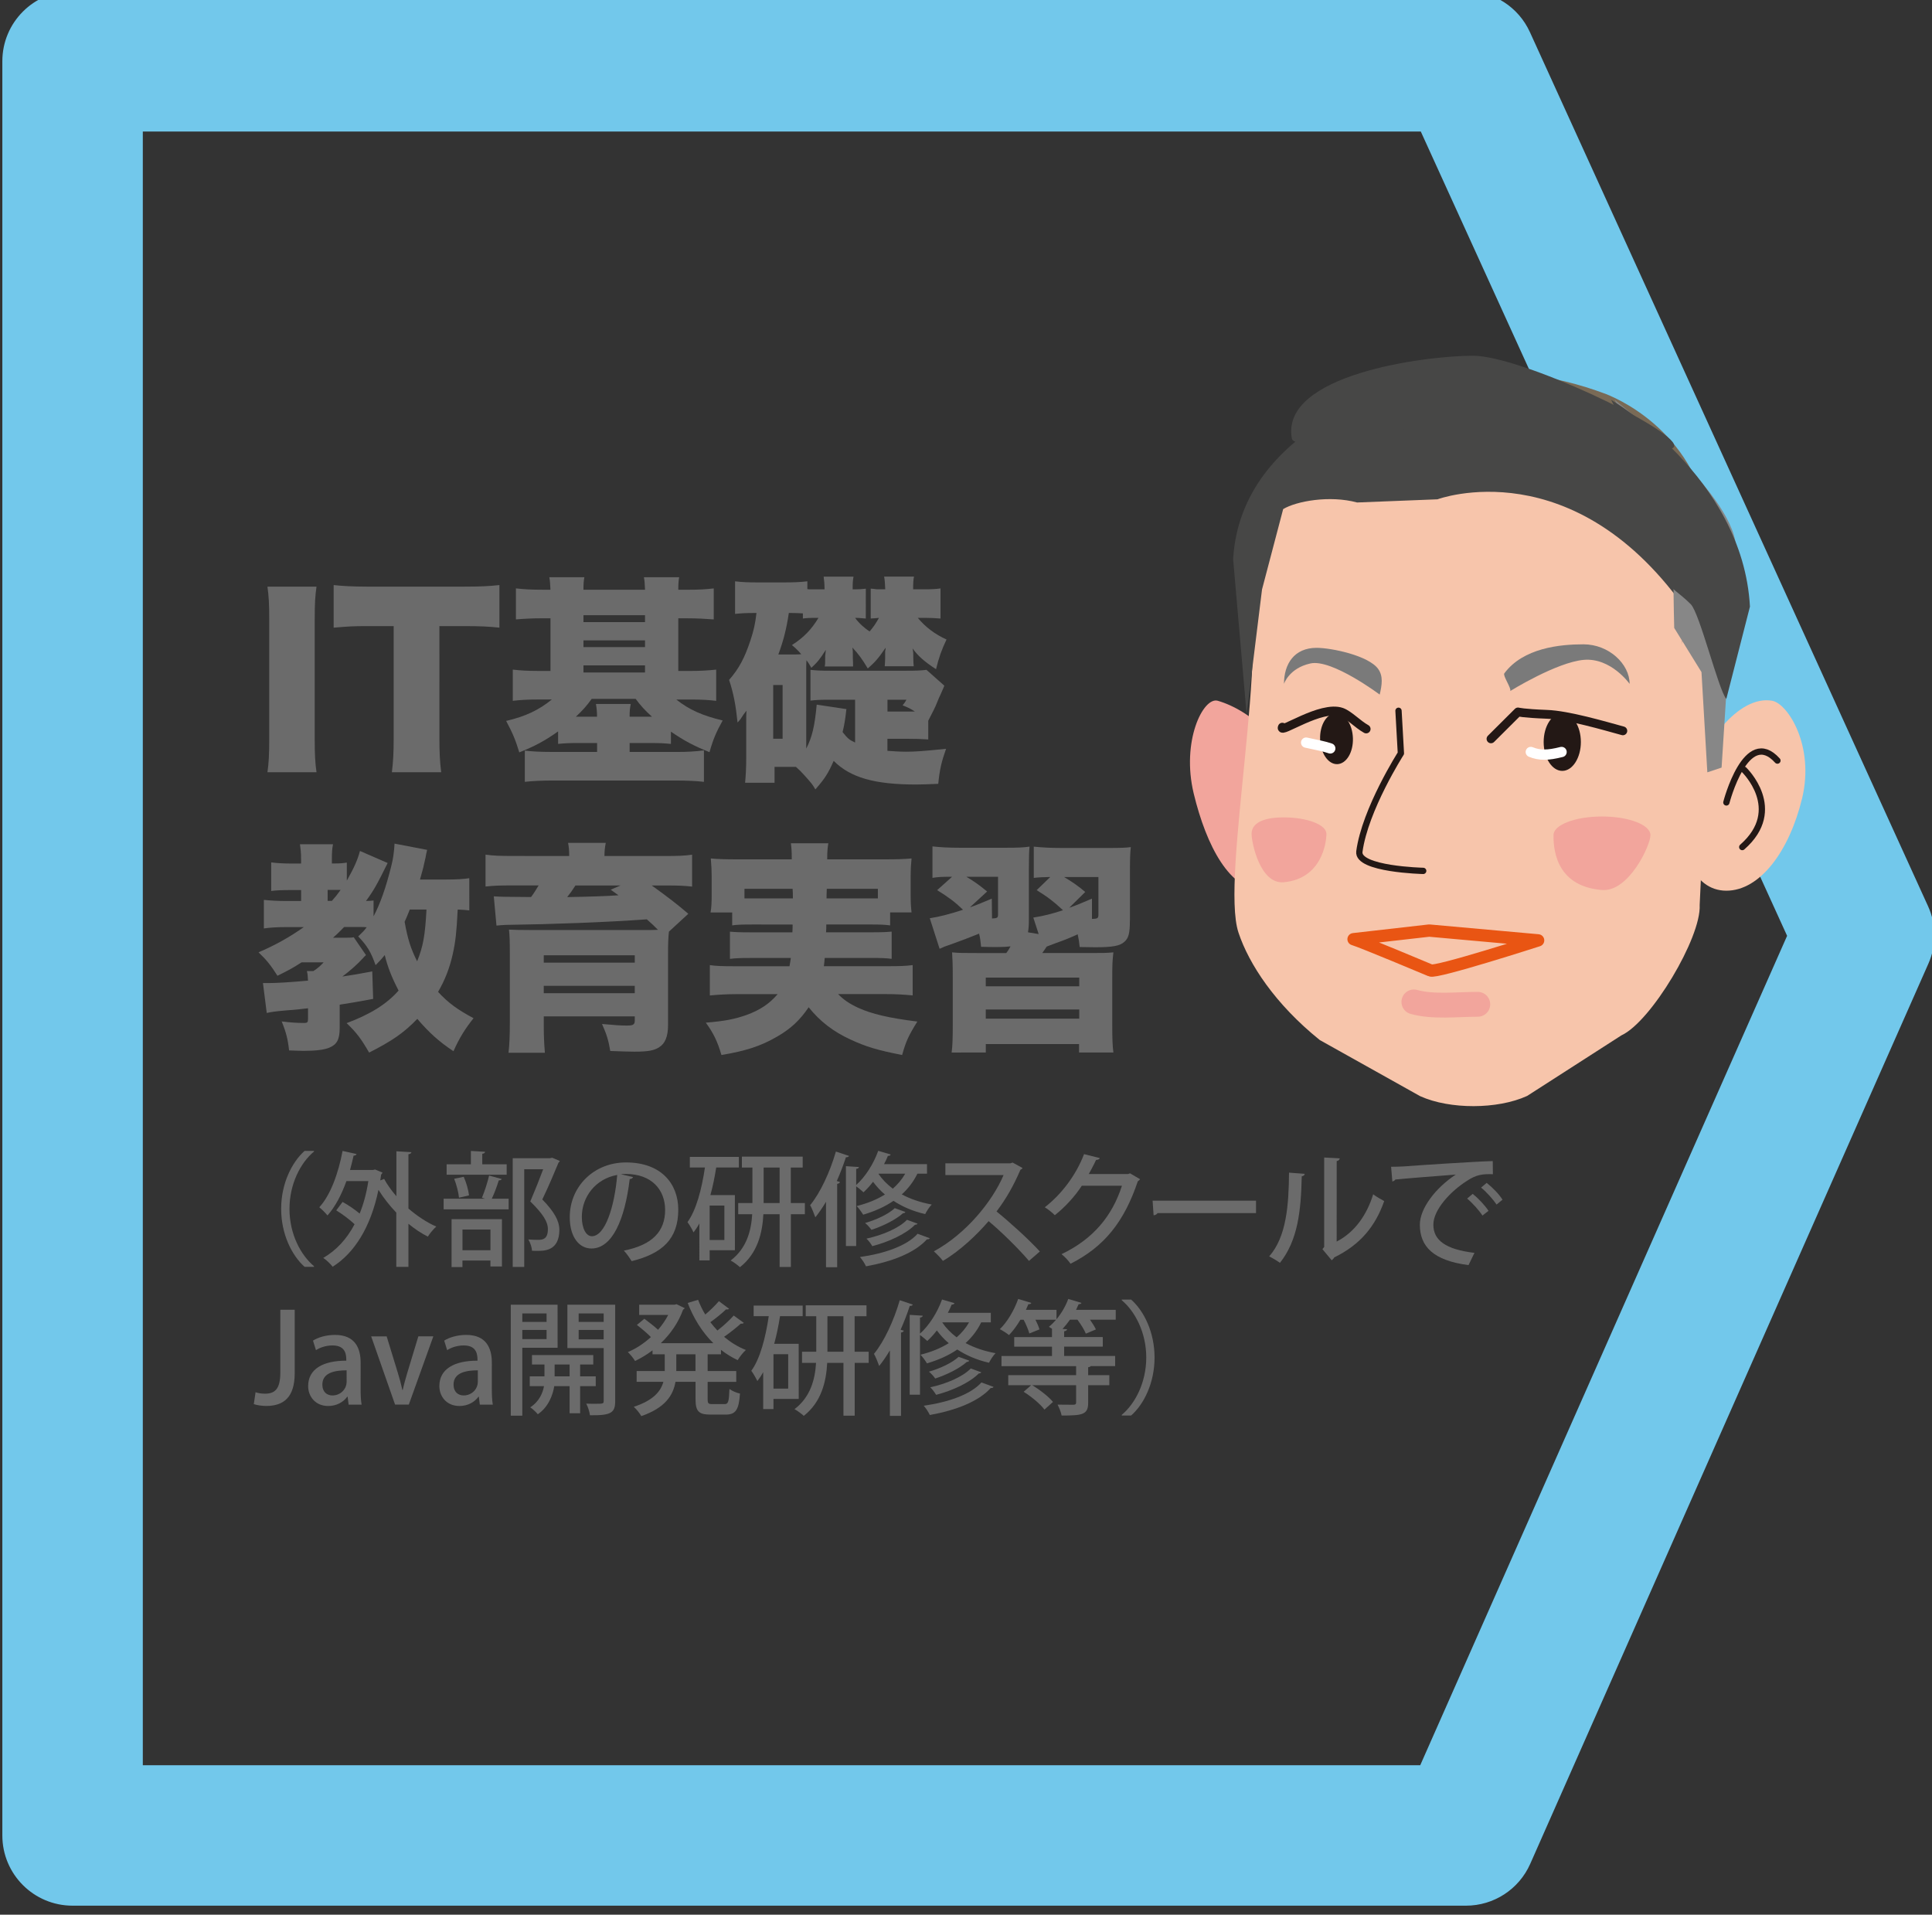 <?xml version="1.0" encoding="utf-8"?>
<!-- Generator: Adobe Illustrator 16.0.4, SVG Export Plug-In . SVG Version: 6.00 Build 0)  -->
<!DOCTYPE svg PUBLIC "-//W3C//DTD SVG 1.1//EN" "http://www.w3.org/Graphics/SVG/1.1/DTD/svg11.dtd">
<svg version="1.1" id="レイヤー_1" xmlns="http://www.w3.org/2000/svg" xmlns:xlink="http://www.w3.org/1999/xlink" x="0px"
	 y="0px" width="155.938px" height="154.541px" viewBox="0 0 155.938 154.541" enable-background="new 0 0 155.938 154.541"
	 xml:space="preserve">
<rect x="0" y="0" width="155.938" height="154.541" fill="#333333" stroke="none"/>
<path fill="#72C8EB" d="M118.324,153.813H5.858c-3.131,0-5.669-2.537-5.669-5.668V4.942c0-3.131,2.539-5.669,5.669-5.669h112.47
	c2.223,0,4.235,1.298,5.156,3.32l32.137,70.554c0.671,1.473,0.681,3.162,0.021,4.643l-32.133,72.648
	C122.602,152.491,120.568,153.813,118.324,153.813z M11.527,142.476h103.105l29.611-66.942l-29.566-64.918H11.527V142.476z"/>
<g>
	<g>
		<path fill="#6B6B6B" d="M25.547,47.349c-0.108,0.738-0.146,1.35-0.146,2.664v9.651c0,1.242,0.036,1.908,0.146,2.665h-3.961
			c0.106-0.703,0.144-1.459,0.144-2.665v-9.651c0-1.35-0.036-1.872-0.144-2.664H25.547z"/>
		<path fill="#6B6B6B" d="M35.466,59.61c0,1.08,0.036,1.872,0.144,2.719H31.63c0.106-0.847,0.145-1.585,0.145-2.719v-9.075H29.65
			c-1.134,0-1.438,0.018-2.719,0.126v-3.439c0.594,0.072,1.584,0.127,2.683,0.127H37.5c1.26,0,1.979-0.036,2.809-0.127v3.439
			c-0.81-0.09-1.512-0.126-2.809-0.126h-2.035L35.466,59.61L35.466,59.61z"/>
		<path fill="#6B6B6B" d="M44.428,47.601c-0.018-0.45-0.036-0.721-0.09-1.009h2.827c-0.056,0.324-0.072,0.522-0.072,1.009h4.969
			c-0.018-0.505-0.036-0.721-0.09-1.009h2.845c-0.054,0.307-0.07,0.54-0.07,1.009h0.736c0.938,0,1.514-0.036,2.124-0.108v2.503
			c-0.702-0.054-1.312-0.09-2.124-0.09h-0.736v4.249h0.898c0.792,0,1.495-0.036,2.161-0.108v2.521
			c-0.558-0.072-1.206-0.108-2.034-0.108h-1.188c1.044,0.828,2.104,1.296,3.745,1.692c-0.522,0.937-0.774,1.53-1.062,2.557
			c-1.296-0.521-2.035-0.918-3.115-1.656v0.99c-0.558-0.054-0.898-0.072-1.729-0.072H50.82v0.721h3.854
			c0.828,0,1.404-0.036,2.143-0.126v2.538c-0.63-0.071-1.402-0.107-2.376-0.107h-9.723c-0.972,0-1.71,0.036-2.358,0.107v-2.521
			c0.612,0.072,1.242,0.108,2.161,0.108h3.673V59.97h-1.438c-0.774,0-1.188,0.02-1.71,0.072v-1.008
			c-1.062,0.756-1.909,1.206-3.133,1.692c-0.308-1.009-0.522-1.531-1.062-2.539c1.566-0.36,2.647-0.882,3.691-1.729h-1.101
			c-0.828,0-1.458,0.036-2.053,0.108v-2.521c0.576,0.072,1.207,0.108,2.035,0.108h1.008v-4.249h-0.666
			c-0.811,0-1.438,0.036-2.125,0.09v-2.503c0.648,0.072,1.224,0.108,2.125,0.108h0.664L44.428,47.601L44.428,47.601z M46.751,57.846
			h1.438c0-0.414-0.036-0.721-0.09-1.026h2.811c-0.072,0.359-0.092,0.576-0.092,1.026h1.802c-0.56-0.505-0.938-0.919-1.314-1.44
			h-3.547c-0.414,0.576-0.738,0.936-1.278,1.44H46.751z M52.062,50.211v-0.558h-4.969v0.558H52.062z M52.062,52.228v-0.54h-4.969
			v0.54H52.062z M52.062,54.28v-0.576h-4.969v0.576H52.062z"/>
		<path fill="#6B6B6B" d="M69.882,49.923c-0.108,0-0.181-0.018-0.234-0.018c-0.216-0.02-0.396-0.036-0.63-0.036
			c0.308,0.432,0.756,0.828,1.17,1.099c0.324-0.379,0.471-0.595,0.757-1.099c-0.126,0.018-0.358,0.036-0.667,0.054v-2.412
			c0.093,0,0.162,0.018,0.219,0.018c0.195,0.036,0.252,0.036,0.574,0.036h0.38c-0.021-0.469-0.036-0.757-0.092-1.026h2.412
			c-0.054,0.252-0.069,0.54-0.069,1.026h0.771c0.721,0,1.099-0.019,1.44-0.072v2.431c-0.434-0.036-0.828-0.054-1.242-0.054h-0.594
			c0.63,0.756,1.402,1.332,2.32,1.746c-0.396,0.828-0.63,1.495-0.846,2.395c-0.9-0.576-1.477-1.08-1.891-1.674
			c0.018,0.107,0.018,0.144,0.035,0.233c0.019,0.091,0.019,0.198,0.019,0.271v0.234c0,0.306,0.018,0.54,0.036,0.702H71.41
			c0.018-0.288,0.034-0.45,0.034-0.666V52.84c0-0.072,0-0.252,0-0.288c0.036-0.146,0.036-0.146,0.036-0.271
			c-0.574,0.847-0.847,1.152-1.438,1.675c-0.45-0.756-0.738-1.152-1.243-1.692c0.036,0.198,0.036,0.396,0.036,0.576v0.288
			c0.019,0.306,0.019,0.45,0.019,0.666h-2.287c0.036-0.18,0.036-0.288,0.036-0.666V52.93c0-0.018,0.021-0.18,0.056-0.486
			c-0.485,0.757-0.647,0.973-1.172,1.459c-0.16-0.271-0.196-0.36-0.396-0.612c-0.018,0.27-0.018,0.45-0.018,0.685v6.445
			c0.468-0.9,0.685-1.801,0.846-3.547l2.396,0.36c-0.106,0.936-0.162,1.242-0.307,1.854c0.396,0.504,0.54,0.63,1.009,0.846v-3.457
			h-1.999c-0.846,0-1.17,0.019-1.603,0.072v-2.484c0.484,0.054,0.811,0.071,1.603,0.071h6.122c0.828,0,1.242-0.018,1.639-0.071
			l1.44,1.278c-0.055,0.126-0.072,0.198-0.126,0.306c-0.09,0.216-0.09,0.216-0.198,0.45c-0.019,0.019-0.145,0.307-0.378,0.883
			c-0.106,0.233-0.106,0.233-0.595,1.188v1.513c-0.521-0.036-0.99-0.054-1.8-0.054h-1.495v0.973
			c0.485,0.035,1.045,0.071,1.495,0.071c0.81,0,1.438-0.054,3.238-0.233c-0.357,1.008-0.521,1.674-0.63,2.826
			c-0.862,0.036-1.402,0.055-1.78,0.055c-3.367,0-5.312-0.559-6.662-1.909c-0.435,0.99-0.702,1.423-1.479,2.305
			c-0.232-0.414-0.288-0.468-0.828-1.08c-0.343-0.378-0.469-0.504-0.736-0.738h-1.729v1.278H60.14
			c0.054-0.594,0.09-1.225,0.09-1.908v-3.025c0-0.414,0-0.558,0.021-0.882c-0.217,0.27-0.217,0.27-0.486,0.684
			c-0.036,0.036-0.09,0.126-0.234,0.271c-0.144-1.387-0.322-2.358-0.684-3.439c0.792-0.899,1.26-1.782,1.729-3.204
			c0.27-0.829,0.378-1.314,0.483-2.197h-0.18c-0.687,0-1.026,0.019-1.549,0.072V46.92c0.575,0.072,1.116,0.09,1.891,0.09h1.98
			c0.827,0,1.351-0.018,1.963-0.09v0.63c0.126,0.019,0.18,0.019,0.288,0.019h1.099c0-0.469-0.036-0.738-0.072-1.026h2.413
			c-0.055,0.27-0.072,0.504-0.072,1.026h0.126c0.434,0,0.576-0.019,0.938-0.054L69.882,49.923L69.882,49.923z M62.409,59.628h0.757
			v-4.34h-0.757V59.628z M65.668,49.869c-0.288,0-0.647,0.018-0.864,0.054v-0.414c-0.323-0.018-0.558-0.036-1.134-0.036
			c-0.198,1.314-0.435,2.232-0.847,3.35h1.24c0.288,0,0.396,0,0.612-0.019c-0.324-0.36-0.414-0.45-0.756-0.738
			c0.954-0.612,1.564-1.242,2.143-2.196L65.668,49.869L65.668,49.869z M73.123,57.432c0.252,0,0.342,0,0.72,0
			c-0.378-0.253-0.522-0.307-0.99-0.505c0.108-0.126,0.216-0.271,0.308-0.45h-1.53v0.955H73.123z"/>
		<path fill="#6B6B6B" d="M37.88,73.485c-0.306-0.036-0.45-0.055-0.938-0.072c-0.09,1.837-0.18,2.611-0.396,3.583
			c-0.252,1.135-0.63,2.106-1.188,3.062c0.828,0.899,1.584,1.439,2.863,2.125c-0.702,0.883-1.134,1.584-1.621,2.664
			c-1.188-0.791-1.979-1.513-2.917-2.611c-1.098,1.137-2.017,1.767-3.889,2.721c-0.648-1.116-1.008-1.604-1.818-2.376
			c1.926-0.722,3.225-1.53,4.195-2.629c-0.576-1.116-0.882-1.909-1.117-2.863c-0.252,0.307-0.36,0.433-0.738,0.812
			c-0.378-1.062-0.667-1.548-1.403-2.321c0.342-0.324,0.468-0.45,0.685-0.738c-0.198-0.019-0.252-0.019-0.432-0.019h-1.389
			c-0.342,0.342-0.468,0.486-0.898,0.864h0.81c0.522,0,0.648,0,0.864-0.036l0.99,1.44c-0.036,0.019-0.056,0.036-0.056,0.055
			c-0.054,0.036-0.054,0.036-0.196,0.197c-0.434,0.486-1.101,1.062-1.657,1.477c0.846-0.125,1.243-0.196,2.413-0.414l0.072,2.217
			c-1.314,0.252-1.802,0.322-2.701,0.468v1.873c0,0.918-0.216,1.332-0.812,1.584c-0.396,0.183-1.134,0.271-2.104,0.271
			c-0.234,0-0.594-0.019-1.17-0.037c-0.09-0.862-0.234-1.457-0.596-2.34c0.687,0.09,1.278,0.125,1.803,0.125
			c0.27,0,0.322-0.053,0.322-0.324v-0.862c-0.646,0.072-1.024,0.126-1.655,0.162c-1.026,0.091-1.262,0.126-1.676,0.217l-0.306-2.413
			c0.146,0,0.306,0,0.468,0c0.632,0,1.782-0.07,3.169-0.197c-0.018-0.377-0.034-0.539-0.09-0.773h0.522
			c0.342-0.217,0.541-0.396,0.829-0.702H24.34c-0.666,0.433-1.062,0.647-1.944,1.081c-0.541-0.848-0.882-1.279-1.529-1.891
			c1.351-0.576,2.537-1.243,3.653-2.035h-1.513c-0.612,0-1.26,0.036-1.71,0.108v-2.305c0.504,0.054,1.134,0.09,1.783,0.09h1.224
			v-0.882h-0.936c-0.612,0-1.062,0.018-1.479,0.071v-2.305c0.414,0.055,0.955,0.091,1.531,0.091h0.882V69.35
			c0-0.504-0.036-0.81-0.09-1.206h2.665c-0.072,0.378-0.09,0.666-0.09,1.242v0.307h0.216c0.432,0,0.684-0.019,0.99-0.072v1.458
			c0.594-1.062,0.862-1.656,1.062-2.395l2.233,0.973c-0.864,1.746-1.101,2.179-1.747,3.062c0.306,0,0.414-0.018,0.61-0.036v1.278
			c0.522-0.99,0.974-2.232,1.424-4.033c0.16-0.612,0.232-1.17,0.27-1.836l2.629,0.504c-0.054,0.252-0.09,0.36-0.126,0.612
			c-0.162,0.756-0.198,0.9-0.45,1.782h2.07c0.882,0,1.477-0.036,1.909-0.108L37.88,73.485L37.88,73.485z M26.789,72.711
			c0.288-0.324,0.432-0.504,0.702-0.882c-0.108,0-0.146,0-0.218,0h-0.829v0.882H26.789z M33.073,73.413
			c-0.182,0.468-0.254,0.63-0.414,0.99c0.252,1.387,0.468,2.106,1.008,3.188c0.484-1.188,0.646-2.089,0.756-4.178H33.073z"/>
		<path fill="#6B6B6B" d="M45.941,69.092c0-0.432-0.018-0.685-0.09-1.062h3.043c-0.072,0.343-0.106,0.685-0.106,1.062h4.824
			c1.1,0,1.621-0.018,2.25-0.108v2.575c-0.63-0.072-1.224-0.09-2.033-0.09h-1.226c1.352,0.972,2.071,1.53,2.953,2.286l-1.564,1.44
			c-0.056,0.486-0.072,1.009-0.072,1.783v5.761c0,0.919-0.234,1.494-0.738,1.801c-0.396,0.253-0.9,0.343-1.962,0.343
			c-0.468,0-0.938-0.019-1.963-0.055c-0.146-0.864-0.288-1.332-0.666-2.179c0.972,0.09,1.494,0.127,1.999,0.127
			c0.521,0,0.646-0.072,0.646-0.434v-0.307H43.89v0.846c0,0.792,0.036,1.439,0.09,2.09h-2.935c0.072-0.647,0.106-1.313,0.106-2.468
			v-5.563c0-0.973-0.018-1.459-0.07-1.909c0.396,0.02,0.81,0.036,1.979,0.036h8.967c0.434,0,0.56,0,1.08-0.018
			c-0.342-0.342-0.468-0.469-0.898-0.847c-3.259,0.234-7.526,0.396-11.379,0.45c-0.218,0-0.522,0.036-0.758,0.055l-0.216-2.359
			c0.648,0.036,0.648,0.036,3.007,0.055c0.254-0.343,0.36-0.522,0.612-0.938h-2.197c-0.952,0-1.438,0.018-2.088,0.09v-2.575
			c0.63,0.091,1.17,0.108,2.307,0.108L45.941,69.092L45.941,69.092z M51.235,77.104h-7.346v0.594h7.346V77.104z M43.888,80.165
			h7.346v-0.594h-7.346V80.165z M46.446,71.469c-0.286,0.45-0.396,0.594-0.667,0.938c1.929-0.036,3.079-0.072,4.143-0.146
			c-0.234-0.162-0.324-0.234-0.63-0.45l0.792-0.342H46.446z"/>
		<path fill="#6B6B6B" d="M60.737,74.619c-0.898,0-1.297,0.019-1.639,0.072v-1.044h-1.747c0.072-0.414,0.09-0.793,0.09-1.423v-1.477
			c0-0.468-0.018-0.846-0.07-1.458c0.574,0.054,1.17,0.072,2.158,0.072h4.376v-0.126c0-0.486-0.019-0.793-0.07-1.171h3.022
			c-0.054,0.324-0.09,0.666-0.09,1.152v0.145h4.646c0.988,0,1.564-0.019,2.161-0.072c-0.057,0.576-0.072,0.918-0.072,1.404v1.549
			c0,0.521,0.018,0.936,0.072,1.404h-1.729v1.044c-0.433-0.054-0.757-0.072-1.675-0.072h-3.478c0,0.324,0,0.324-0.018,0.631h3.602
			c1.01,0,1.262-0.019,1.692-0.055v2.197c-0.45-0.055-0.738-0.072-1.692-0.072h-3.71c-0.033,0.342-0.033,0.396-0.069,0.667h5.096
			c1.044,0,1.53-0.018,2.07-0.09v2.447c-0.738-0.07-1.353-0.107-2.215-0.107h-3.801c0.434,0.451,0.9,0.775,1.641,1.117
			c1.08,0.485,2.431,0.812,4.753,1.1c-0.702,1.134-0.918,1.584-1.227,2.699c-1.962-0.379-2.917-0.666-4.193-1.26
			c-1.368-0.631-2.448-1.459-3.351-2.594c-0.702,1.044-1.459,1.746-2.557,2.376c-1.297,0.757-2.521,1.152-4.483,1.478
			c-0.322-1.098-0.646-1.766-1.261-2.609c1.53-0.126,2.323-0.288,3.259-0.611c1.137-0.414,1.873-0.918,2.539-1.691h-3.295
			c-0.756,0-1.423,0.035-2.179,0.105v-2.447c0.521,0.072,0.99,0.09,2.017,0.09h4.411c0.055-0.287,0.072-0.414,0.108-0.667h-3.24
			c-0.954,0-1.225,0.018-1.674,0.072v-2.197c0.432,0.036,0.702,0.055,1.674,0.055h3.367c0.018-0.343,0.018-0.343,0.018-0.631
			L60.737,74.619L60.737,74.619z M60.088,71.738v0.774c0.324,0,0.378,0,0.646,0h3.261c0-0.396,0-0.486-0.021-0.774H60.088z
			 M66.732,71.738c-0.018,0.505-0.018,0.522-0.018,0.774h3.457c0.306,0,0.414,0,0.685,0v-0.774H66.732z"/>
		<path fill="#6B6B6B" d="M91.197,74.296c0,1.025-0.106,1.422-0.433,1.71c-0.359,0.342-0.954,0.45-2.376,0.45
			c-0.234,0-0.828-0.018-1.243-0.018c-0.054-0.469-0.069-0.612-0.161-1.026c-0.721,0.323-1.024,0.45-1.747,0.702
			c-0.378,0.144-0.468,0.18-0.756,0.288c-0.126,0.198-0.126,0.198-0.358,0.521h3.745c1.188,0,1.387,0,1.999-0.054
			c-0.072,0.63-0.093,0.9-0.093,2.089v3.689c0,1.226,0.021,1.766,0.093,2.306h-2.773v-0.685h-7.526v0.685H76.81
			c0.072-0.558,0.091-1.116,0.091-2.306v-3.653c0-1.207-0.019-1.549-0.055-2.125c0.576,0.054,0.864,0.054,1.98,0.054h2.396
			c0.146-0.197,0.197-0.27,0.342-0.54c-0.307,0.036-0.54,0.055-1.062,0.055c-0.378,0-0.687,0-1.314-0.019
			c-0.054-0.522-0.07-0.685-0.162-1.062c-0.7,0.288-1.564,0.612-2.269,0.864c-0.486,0.162-0.576,0.198-0.918,0.36l-0.793-2.467
			c0.793-0.126,1.513-0.306,2.684-0.685c-0.631-0.611-1.135-0.99-2.089-1.584l1.206-1.08c-0.864,0-1.134,0.018-1.584,0.09v-2.539
			c0.648,0.072,1.296,0.108,2.179,0.108h3.765c0.973,0,1.368-0.019,1.891-0.09c-0.036,0.396-0.054,0.792-0.054,1.927v4.015
			c0,0.396-0.021,0.685-0.072,0.973l0.864,0.144l-0.434-1.332c0.884-0.145,1.458-0.288,2.396-0.595
			c-0.757-0.702-1.171-1.026-2.125-1.62l1.099-1.062c-0.631,0.019-0.828,0.019-1.333,0.072v-2.521
			c0.687,0.071,1.369,0.107,2.233,0.107h3.871c0.882,0,1.368-0.018,1.729-0.071c-0.055,0.449-0.07,1.008-0.07,1.944v3.981H91.197z
			 M78.286,73.233c0.54-0.181,0.862-0.324,1.765-0.702l0.019,1.603c0.434-0.019,0.485-0.055,0.485-0.343v-3.024h-2.557
			c0.666,0.396,0.988,0.63,1.675,1.188L78.286,73.233z M79.565,79.606h7.545v-0.701h-7.545V79.606z M79.565,82.218h7.545v-0.738
			h-7.545V82.218z M86.299,73.27c0.576-0.198,0.864-0.324,1.837-0.738v1.638c0.468-0.018,0.521-0.054,0.521-0.359v-3.025h-2.772
			c0.684,0.414,1.062,0.666,1.71,1.207L86.299,73.27z"/>
		<path fill="#6B6B6B" d="M25.344,92.944c-1.089,0.91-1.979,2.619-1.979,4.627c0,2.05,0.919,3.738,1.979,4.628v0.051h-0.76
			c-1.021-0.91-1.891-2.629-1.891-4.679c0-2.049,0.869-3.768,1.891-4.678h0.76V92.944z"/>
		<path fill="#6B6B6B" d="M33.205,92.995c-0.012,0.079-0.07,0.141-0.24,0.17v4.377c0.699,0.6,1.469,1.119,2.249,1.459
			c-0.22,0.189-0.53,0.561-0.68,0.811c-0.54-0.271-1.069-0.629-1.569-1.039v3.479h-0.979v-4.378
			c-0.54-0.561-1.028-1.188-1.438-1.839c-0.629,3.019-1.939,5.097-3.698,6.206c-0.16-0.211-0.53-0.569-0.76-0.709
			c1.029-0.602,1.889-1.499,2.529-2.721c-0.4-0.379-0.979-0.81-1.479-1.119l0.51-0.68c0.46,0.25,0.972,0.6,1.379,0.939
			c0.312-0.77,0.552-1.641,0.7-2.619H27.96c-0.392,1.09-0.899,2.068-1.529,2.77c-0.14-0.181-0.46-0.5-0.66-0.66
			c0.899-0.969,1.539-2.736,1.879-4.547l1.129,0.25c-0.02,0.08-0.108,0.129-0.238,0.129c-0.09,0.392-0.182,0.779-0.29,1.16h1.849
			l0.17-0.041l0.602,0.25c-0.021,0.062-0.062,0.121-0.11,0.16c-0.021,0.16-0.05,0.32-0.07,0.471l0.312-0.121
			c0.26,0.479,0.6,0.949,0.989,1.4v-3.629L33.205,92.995z"/>
		<path fill="#6B6B6B" d="M38.897,96.673c0.21-0.479,0.459-1.26,0.58-1.789l1.021,0.279c-0.03,0.07-0.11,0.109-0.24,0.109
			c-0.13,0.431-0.35,1.028-0.562,1.479h1.359v0.857h-5.247v-0.857h3.338L38.897,96.673z M40.896,93.976v0.838h-4.848v-0.838h1.959
			v-1.08l1.147,0.069c-0.01,0.08-0.068,0.14-0.229,0.16v0.851H40.896z M36.448,102.271v-3.869h4.066v3.818h-0.93v-0.479h-2.259
			v0.529H36.448L36.448,102.271z M37.428,94.983c0.21,0.459,0.38,1.09,0.43,1.498l-0.81,0.189c-0.04-0.408-0.2-1.05-0.39-1.527
			L37.428,94.983z M39.587,99.241h-2.259v1.669h2.259V99.241z M44.574,93.444l0.608,0.26c-0.02,0.061-0.05,0.102-0.1,0.13
			c-0.352,0.851-0.8,1.919-1.311,2.979c0.989,1.01,1.369,1.748,1.379,2.429c0,1.719-1.197,1.719-1.777,1.719
			c-0.142,0-0.29,0-0.432-0.01c-0.01-0.25-0.13-0.649-0.3-0.909c0.339,0.029,0.649,0.029,0.851,0.029
			c0.608,0,0.729-0.391,0.729-0.869c0-0.6-0.41-1.239-1.419-2.229c0.4-0.939,0.75-1.82,1.04-2.601h-1.529v7.886h-0.929v-8.773h2.998
			L44.574,93.444z"/>
		<path fill="#6B6B6B" d="M51.096,95.004c-0.03,0.091-0.13,0.159-0.27,0.159c-0.392,3.277-1.409,5.607-3.09,5.607
			c-0.969,0-1.749-0.892-1.749-2.528c0-2.479,1.949-4.418,4.538-4.418c2.868,0,4.22,1.749,4.22,3.808c0,2.369-1.29,3.549-3.76,4.158
			c-0.148-0.23-0.379-0.58-0.629-0.85c2.289-0.451,3.328-1.549,3.328-3.278c0-1.629-1.08-2.908-3.168-2.908
			c-0.14,0-0.27,0.011-0.41,0.021L51.096,95.004z M49.817,94.834c-1.759,0.31-2.856,1.789-2.856,3.378
			c0,0.949,0.35,1.568,0.81,1.568C48.847,99.78,49.607,97.372,49.817,94.834z"/>
		<path fill="#6B6B6B" d="M59.317,100.91h-2.039v0.819h-0.83V98.75c-0.14,0.261-0.3,0.499-0.47,0.72
			c-0.1-0.221-0.34-0.641-0.49-0.828c0.7-0.949,1.149-2.648,1.409-4.408h-1.219v-0.859h3.958v0.859h-1.829
			c-0.12,0.76-0.27,1.52-0.47,2.229h1.979L59.317,100.91L59.317,100.91z M58.467,100.081v-2.777h-1.189v2.777H58.467z
			 M64.964,97.103v0.899h-1.13v4.259h-0.909v-4.259h-1.31c-0.08,1.539-0.479,3.168-1.891,4.276c-0.17-0.158-0.52-0.42-0.75-0.539
			c1.3-0.989,1.659-2.418,1.739-3.737h-1.129v-0.899h1.147v-2.867h-0.85v-0.881h4.907v0.881h-0.96v2.867H64.964z M61.636,97.103
			h1.289v-2.867h-1.289V97.103z"/>
		<path fill="#6B6B6B" d="M66.668,97.003c-0.271,0.459-0.562,0.879-0.859,1.249c-0.08-0.239-0.29-0.75-0.42-0.979
			c0.812-0.979,1.599-2.668,2.079-4.328l1.059,0.353c-0.027,0.069-0.107,0.108-0.249,0.108c-0.21,0.641-0.46,1.289-0.738,1.92
			l0.26,0.078c-0.021,0.07-0.09,0.132-0.229,0.15v6.727H66.67v-5.276L66.668,97.003L66.668,97.003z M74.823,94.733h-0.777
			c-0.312,0.64-0.74,1.199-1.26,1.67c0.67,0.359,1.479,0.647,2.419,0.818c-0.182,0.18-0.41,0.528-0.529,0.771
			c-1.01-0.229-1.859-0.61-2.559-1.069c-0.712,0.489-1.54,0.85-2.449,1.119c-0.109-0.189-0.359-0.529-0.521-0.699
			c0.852-0.21,1.619-0.521,2.278-0.93c-0.39-0.33-0.699-0.68-0.959-1.029c-0.24,0.319-0.51,0.609-0.771,0.85
			c-0.14-0.131-0.398-0.351-0.59-0.479v4.816h-0.829v-6.445l1.051,0.068c-0.012,0.08-0.069,0.132-0.222,0.15v1.299
			c0.722-0.64,1.399-1.688,1.779-2.758l1.009,0.299c-0.029,0.07-0.107,0.121-0.229,0.11c-0.09,0.22-0.189,0.449-0.312,0.669h3.468
			L74.823,94.733L74.823,94.733z M75.043,99.94c-0.029,0.061-0.102,0.101-0.229,0.09c-0.979,1.09-2.809,1.8-4.917,2.18
			c-0.101-0.23-0.311-0.55-0.488-0.75c1.959-0.279,3.768-0.891,4.655-1.879L75.043,99.94z M73.074,97.821
			c-0.021,0.07-0.092,0.101-0.189,0.101c-0.58,0.521-1.59,1.029-2.549,1.341c-0.12-0.171-0.33-0.41-0.51-0.551
			c0.879-0.25,1.879-0.71,2.396-1.199L73.074,97.821z M74.054,98.763c-0.03,0.061-0.1,0.09-0.2,0.09
			c-0.729,0.738-2.078,1.369-3.448,1.729c-0.107-0.188-0.3-0.449-0.47-0.608c1.271-0.279,2.601-0.828,3.271-1.52L74.054,98.763z
			 M70.915,94.733l-0.012,0.011c0.28,0.419,0.672,0.829,1.159,1.198c0.4-0.351,0.74-0.75,1-1.209H70.915z"/>
		<path fill="#6B6B6B" d="M82.534,94.274c-0.039,0.067-0.092,0.107-0.172,0.14c-0.549,1.278-1.117,2.289-1.929,3.368
			c1.029,0.828,2.589,2.238,3.498,3.229l-0.879,0.76c-0.82-0.97-2.329-2.447-3.259-3.209c-0.909,1.069-2.318,2.41-3.688,3.209
			c-0.16-0.221-0.5-0.568-0.729-0.771c2.606-1.419,4.717-4.026,5.627-6.155h-4.698v-0.949h5.247l0.181-0.062L82.534,94.274z"/>
		<path fill="#6B6B6B" d="M92.015,95.174c-0.03,0.069-0.12,0.13-0.18,0.171c-1.09,3.247-2.689,5.275-5.428,6.655
			c-0.159-0.229-0.449-0.56-0.729-0.771c2.559-1.221,4.098-3.088,4.878-5.526h-3.238c-0.54,0.83-1.33,1.709-2.18,2.379
			c-0.188-0.19-0.539-0.479-0.81-0.64c1.33-1.029,2.52-2.58,3.169-4.289l1.27,0.32c-0.03,0.1-0.16,0.148-0.3,0.148
			c-0.181,0.398-0.391,0.779-0.59,1.141h3.178l0.15-0.061L92.015,95.174z"/>
		<path fill="#6B6B6B" d="M93.03,96.912h8.348v1H93.43c-0.06,0.101-0.188,0.17-0.319,0.18L93.03,96.912z"/>
		<path fill="#6B6B6B" d="M105.308,94.744c-0.01,0.108-0.1,0.18-0.24,0.198c-0.06,2.779-0.31,5.158-1.759,6.986
			c-0.22-0.16-0.59-0.381-0.869-0.521c1.398-1.591,1.579-4.14,1.601-6.759L105.308,94.744z M107.886,100.211
			c1.489-0.771,2.439-2.169,2.949-3.817c0.209,0.17,0.647,0.42,0.889,0.549c-0.719,2.039-1.919,3.51-4.037,4.55
			c-0.04,0.09-0.13,0.17-0.2,0.229l-0.75-0.898l0.143-0.18v-7.218l1.259,0.069c-0.02,0.102-0.09,0.189-0.25,0.22L107.886,100.211
			L107.886,100.211z"/>
		<path fill="#6B6B6B" d="M112.28,94.174c0.302,0,0.729-0.01,1.012-0.028c1.02-0.08,5.694-0.392,7.193-0.432l0.013,1.061
			c-0.82-0.028-1.352,0.029-2.119,0.551c-1.289,0.818-2.688,2.309-2.688,3.52c0,1.26,0.989,1.998,3.318,2.277l-0.48,0.988
			c-2.848-0.368-3.928-1.51-3.928-3.258c0-1.311,1.25-2.959,2.898-4.049c-1.169,0.09-3.787,0.291-4.877,0.399
			c-0.03,0.069-0.15,0.142-0.24,0.159L112.28,94.174z M118.865,96.362c0.448,0.351,1,0.938,1.277,1.369l-0.489,0.381
			c-0.25-0.4-0.85-1.062-1.237-1.37L118.865,96.362z M119.995,95.474c0.47,0.369,1.01,0.92,1.277,1.359l-0.479,0.391
			c-0.25-0.381-0.812-1.021-1.25-1.369L119.995,95.474z"/>
		<path fill="#6B6B6B" d="M23.787,110.831c0,2.02-0.959,2.648-2.301,2.648c-0.35,0-0.76-0.062-1-0.149l0.142-0.959
			c0.188,0.069,0.45,0.118,0.759,0.118c0.771,0,1.239-0.34,1.239-1.697v-5.078h1.16L23.787,110.831L23.787,110.831z"/>
		<path fill="#6B6B6B" d="M29.107,112.062c0,0.471,0.012,0.949,0.08,1.311h-1.049l-0.08-0.641h-0.03
			c-0.31,0.431-0.85,0.75-1.539,0.75c-1.027,0-1.617-0.76-1.617-1.608c0-1.369,1.188-2.05,3.078-2.05c0-0.409,0-1.229-1.109-1.229
			c-0.49,0-0.989,0.149-1.339,0.381l-0.24-0.771c0.39-0.25,1.04-0.46,1.779-0.46c1.619,0,2.067,1.068,2.067,2.238L29.107,112.062
			L29.107,112.062z M27.977,110.603c-0.91,0-1.959,0.17-1.959,1.148c0,0.609,0.38,0.88,0.812,0.88c0.629,0,1.147-0.479,1.147-1.12
			V110.603z"/>
		<path fill="#6B6B6B" d="M34.976,107.862l-1.979,5.508h-1.109l-1.929-5.508h1.25l0.897,2.93c0.15,0.479,0.271,0.939,0.37,1.398
			h0.03c0.1-0.459,0.229-0.91,0.37-1.391l0.89-2.938H34.976z"/>
		<path fill="#6B6B6B" d="M39.697,112.062c0,0.471,0.012,0.949,0.08,1.311h-1.049l-0.08-0.641h-0.028
			c-0.312,0.431-0.852,0.75-1.539,0.75c-1.029,0-1.619-0.76-1.619-1.608c0-1.369,1.188-2.05,3.078-2.05c0-0.409,0-1.229-1.109-1.229
			c-0.49,0-0.989,0.149-1.339,0.381l-0.24-0.771c0.392-0.25,1.04-0.46,1.779-0.46c1.619,0,2.067,1.068,2.067,2.238L39.697,112.062
			L39.697,112.062z M38.567,110.603c-0.908,0-1.959,0.17-1.959,1.148c0,0.609,0.38,0.88,0.812,0.88c0.629,0,1.147-0.479,1.147-1.12
			V110.603z"/>
		<path fill="#6B6B6B" d="M45.006,108.782h-2.848v5.479h-0.932v-8.955h3.778L45.006,108.782L45.006,108.782z M44.116,106.015h-1.958
			v0.68h1.958V106.015z M42.158,108.083h1.958v-0.738h-1.958V108.083z M48.085,111.881h-1.26v2.188h-0.851v-2.188h-1.239
			c-0.1,0.649-0.438,1.669-1.328,2.269c-0.132-0.17-0.422-0.438-0.609-0.56c0.729-0.47,1.019-1.179,1.109-1.709h-1.149v-0.789h1.188
			v-0.96h-1.009v-0.76h4.947v0.76h-1.06v0.96h1.26L48.085,111.881L48.085,111.881z M44.766,111.092h1.209v-0.96h-1.209V111.092z
			 M49.654,105.306v7.784c0,0.95-0.34,1.16-2.037,1.14c-0.03-0.26-0.16-0.688-0.302-0.938c0.262,0.01,0.521,0.01,0.74,0.01
			c0.6,0,0.67,0,0.67-0.22v-4.276h-2.929v-3.498h3.857V105.306z M48.724,106.015h-2.019v0.68h2.019V106.015z M46.705,108.103h2.019
			v-0.758h-2.019V108.103z"/>
		<path fill="#6B6B6B" d="M58.195,109.312h-1.078v1.351h2.309v0.87h-2.309v1.398c0,0.35,0.06,0.398,0.379,0.398h0.988
			c0.302,0,0.352-0.2,0.392-1.221c0.21,0.16,0.59,0.32,0.85,0.371c-0.09,1.317-0.351,1.697-1.147,1.697h-1.24
			c-0.959,0-1.199-0.279-1.199-1.248v-1.398h-1.619c-0.188,1.089-0.83,2.099-2.758,2.769c-0.12-0.22-0.41-0.579-0.61-0.75
			c1.579-0.521,2.181-1.249,2.391-2.019h-2.159v-0.87h2.269v-1.349h-0.987v-0.32c-0.45,0.34-0.932,0.63-1.409,0.859
			c-0.13-0.222-0.392-0.539-0.58-0.721c0.647-0.271,1.289-0.689,1.858-1.21c-0.279-0.29-0.75-0.688-1.13-0.979l0.602-0.5
			c0.358,0.262,0.8,0.609,1.107,0.891c0.32-0.369,0.602-0.779,0.82-1.199H51.59v-0.828h2.868l0.148-0.039
			c0.29,0.147,0.48,0.229,0.66,0.317c-0.02,0.051-0.08,0.091-0.13,0.12c-0.38,1.05-1.02,1.969-1.799,2.709h4.237
			c-0.891-0.881-1.591-1.999-2.068-3.248l0.839-0.25c0.16,0.408,0.35,0.811,0.58,1.188c0.4-0.34,0.83-0.76,1.1-1.08l0.819,0.61
			c-0.03,0.04-0.08,0.06-0.149,0.06c-0.028,0-0.061,0-0.091-0.01c-0.317,0.312-0.829,0.721-1.269,1.039
			c0.18,0.23,0.37,0.461,0.569,0.67c0.471-0.359,0.988-0.84,1.318-1.209l0.812,0.59c-0.04,0.062-0.132,0.08-0.24,0.062
			c-0.34,0.312-0.879,0.739-1.351,1.067c0.529,0.439,1.119,0.812,1.761,1.062c-0.222,0.188-0.512,0.562-0.66,0.819
			c-0.479-0.221-0.929-0.5-1.351-0.83v0.359l0,0V109.312z M56.135,110.661v-1.35h-1.549v1.35H56.135z"/>
		<path fill="#6B6B6B" d="M64.467,112.91h-2.039v0.819h-0.829v-2.979c-0.141,0.261-0.3,0.499-0.47,0.72
			c-0.103-0.221-0.34-0.641-0.49-0.828c0.7-0.949,1.149-2.648,1.409-4.408h-1.219v-0.859h3.957v0.859h-1.828
			c-0.12,0.76-0.271,1.52-0.472,2.229h1.979L64.467,112.91L64.467,112.91z M63.617,112.081v-2.777h-1.189v2.777H63.617z
			 M70.114,109.103v0.899h-1.129v4.259h-0.907v-4.259h-1.312c-0.08,1.539-0.479,3.168-1.889,4.276
			c-0.17-0.158-0.521-0.42-0.75-0.539c1.299-0.989,1.659-2.418,1.739-3.737h-1.132v-0.899h1.149v-2.867h-0.85v-0.881h4.905v0.881
			h-0.959v2.867H70.114z M66.785,109.103h1.29v-2.867h-1.29V109.103z"/>
		<path fill="#6B6B6B" d="M71.819,109.003c-0.271,0.459-0.56,0.879-0.857,1.249c-0.08-0.239-0.29-0.75-0.42-0.979
			c0.81-0.979,1.599-2.668,2.079-4.328l1.059,0.353c-0.029,0.069-0.109,0.108-0.249,0.108c-0.21,0.641-0.46,1.289-0.74,1.92
			l0.262,0.078c-0.021,0.07-0.092,0.132-0.229,0.15v6.727h-0.898v-5.276L71.819,109.003L71.819,109.003z M79.974,106.733h-0.779
			c-0.31,0.64-0.738,1.199-1.26,1.67c0.67,0.359,1.479,0.647,2.419,0.818c-0.18,0.18-0.41,0.528-0.527,0.771
			c-1.012-0.229-1.859-0.61-2.561-1.069c-0.71,0.489-1.54,0.85-2.449,1.119c-0.107-0.189-0.357-0.529-0.52-0.699
			c0.85-0.21,1.619-0.521,2.278-0.93c-0.392-0.33-0.699-0.68-0.959-1.029c-0.24,0.319-0.512,0.609-0.771,0.85
			c-0.14-0.131-0.4-0.351-0.59-0.479v4.816h-0.829v-6.445l1.049,0.068c-0.01,0.08-0.067,0.132-0.22,0.15v1.299
			c0.72-0.64,1.397-1.688,1.779-2.758l1.009,0.299c-0.029,0.07-0.109,0.121-0.229,0.11c-0.09,0.22-0.188,0.449-0.31,0.669h3.468
			L79.974,106.733L79.974,106.733z M80.194,111.94c-0.027,0.061-0.1,0.101-0.229,0.09c-0.979,1.09-2.811,1.8-4.917,2.18
			c-0.103-0.23-0.312-0.55-0.49-0.75c1.959-0.279,3.77-0.891,4.657-1.879L80.194,111.94z M78.225,109.821
			c-0.02,0.07-0.09,0.101-0.188,0.101c-0.58,0.521-1.592,1.029-2.551,1.341c-0.118-0.171-0.328-0.41-0.51-0.551
			c0.879-0.25,1.879-0.71,2.398-1.199L78.225,109.821z M79.204,110.763c-0.03,0.061-0.102,0.09-0.2,0.09
			c-0.729,0.738-2.078,1.369-3.448,1.729c-0.109-0.188-0.3-0.449-0.47-0.608c1.27-0.279,2.599-0.828,3.269-1.52L79.204,110.763z
			 M76.066,106.733l-0.01,0.011c0.28,0.419,0.67,0.829,1.159,1.198c0.4-0.351,0.74-0.75,1-1.209H76.066z"/>
		<path fill="#6B6B6B" d="M90.054,105.714v0.801h-2.079c0.2,0.279,0.38,0.569,0.479,0.789l-0.812,0.34
			c-0.119-0.299-0.397-0.75-0.679-1.129h-0.603c-0.188,0.271-0.39,0.521-0.6,0.75l0.37,0.021c-0.01,0.079-0.08,0.141-0.24,0.17v0.46
			h3.119v0.777h-3.119v0.75h4.118v0.82h-1.969c-0.03,0.039-0.09,0.079-0.21,0.09v0.641h1.709v0.811h-1.709v1.42
			c0,0.959-0.46,1.028-2.141,1.028c-0.05-0.271-0.198-0.63-0.33-0.88c0.58,0.01,1.119,0.01,1.289,0.01
			c0.16-0.01,0.21-0.05,0.21-0.18v-1.398h-3.548c0.62,0.369,1.329,0.92,1.681,1.35l-0.689,0.619
			c-0.319-0.438-1.039-1.039-1.679-1.438l0.607-0.53h-1.849v-0.81h5.477v-0.729h-6.024v-0.82h4.077v-0.75h-3.049v-0.777h3.049v-0.67
			c-0.091-0.061-0.182-0.119-0.249-0.159c0.197-0.159,0.39-0.353,0.579-0.569h-1.669c0.148,0.279,0.27,0.569,0.328,0.779
			l-0.817,0.329c-0.08-0.29-0.261-0.729-0.46-1.108h-0.261c-0.279,0.471-0.601,0.91-0.921,1.238c-0.18-0.148-0.52-0.369-0.737-0.479
			c0.59-0.568,1.158-1.528,1.479-2.438l1.062,0.319c-0.029,0.078-0.119,0.119-0.239,0.102c-0.062,0.148-0.13,0.311-0.2,0.459h2.469
			v0.76c0.392-0.471,0.739-1.061,0.949-1.64c0.479,0.142,0.779,0.229,1.069,0.319c-0.029,0.068-0.109,0.109-0.229,0.102
			c-0.061,0.148-0.14,0.311-0.21,0.459h3.199L90.054,105.714L90.054,105.714z"/>
		<path fill="#6B6B6B" d="M90.539,114.199c1.089-0.909,1.979-2.618,1.979-4.628c0-2.049-0.92-3.737-1.979-4.627v-0.051h0.759
			c1.029,0.91,1.89,2.629,1.89,4.678c0,2.05-0.858,3.769-1.89,4.679h-0.759V114.199z"/>
	</g>
</g>
<g>
	<path fill="#796A56" d="M113.526,31.122c0,0,6.953-2.785,16.121,0.691c1.392,0.557,7.928,3.573,8.535,12.011l-0.631,7.588
		L125.173,36.38L113.526,31.122z"/>
	<path fill="#F7C5AB" d="M137.53,44.751c0,5.498-7.226,9.957-16.125,9.957s-19.707-4.459-19.707-9.957
		c0-5.501,10.808-9.961,19.707-9.961S137.53,39.25,137.53,44.751"/>
	<path fill="#F2A59C" d="M105.096,64.227c1.022,4.232-0.365,7.664-3.1,7.664c-2.738,0-4.621-3.604-5.646-7.835
		c-1.021-4.231,0.763-7.835,1.941-7.495C100.918,57.328,104.072,59.997,105.096,64.227"/>
	<path fill="#F7C5AB" d="M136.235,64.227c-1.029,4.232,0.365,7.664,3.104,7.664c2.734,0,5.093-3.222,6.114-7.452
		c1.022-4.234-1.148-7.644-2.408-7.877C140.354,56.073,137.257,59.997,136.235,64.227"/>
	<path fill="#F7C5AB" d="M130.736,83.351c2.317-1.051,6.335-7.778,6.196-10.312l1.257-26.51c-0.136-2.54-3.177-4.609-5.718-4.609
		h-26.73c-4.065,0-5.956,1.807-4.911,4.607c2.002,5.333-2.064,24.347-0.625,28.672c0.828,2.486,2.901,5.661,6.461,8.534l8.071,4.513
		c2.312,1.047,6.098,1.039,8.409-0.017L130.736,83.351z"/>
	
		<path fill="none" stroke="#F7C5AB" stroke-width="0.508" stroke-linecap="round" stroke-linejoin="round" stroke-miterlimit="10" d="
		M130.736,83.351c2.317-1.051,6.335-7.778,6.196-10.312l1.257-26.51c-0.136-2.54-3.177-4.609-5.718-4.609h-26.73
		c-4.065,0-5.956,1.807-4.911,4.607c2.002,5.333-2.064,24.347-0.625,28.672c0.828,2.486,2.901,5.661,6.461,8.534l8.071,4.513
		c2.312,1.047,6.098,1.039,8.409-0.017L130.736,83.351z"/>
	
		<path fill="none" stroke="#E95513" stroke-width="0.992" stroke-linecap="round" stroke-linejoin="round" stroke-miterlimit="10" d="
		M124.147,75.9c0,0-8.309,2.678-8.688,2.425c0,0-5.541-2.33-6.21-2.52l6.107-0.695L124.147,75.9z"/>
	<path fill="#7A7A7A" d="M111.359,56.062c0.192-0.8,0.287-1.502-0.122-2.068c-0.776-1.082-3.774-1.705-4.969-1.705
		c-1.814,0-2.633,1.308-2.633,2.907c0,0,0.404-1.266,2.135-1.647C107.496,53.165,111.359,56.062,111.359,56.062"/>
	<path fill="#7A7A7A" d="M121.895,55.775c0.121-0.197-0.611-1.243-0.479-1.422c1.528-2.062,4.504-2.348,6.389-2.348
		c2.057,0,3.727,1.593,3.727,3.192c0,0-1.502-2.128-3.698-1.938C125.635,53.452,121.895,55.775,121.895,55.775"/>
	<path fill="none" stroke="#231815" stroke-width="0.508" stroke-linecap="round" stroke-linejoin="round" d="M143.462,61.389
		c-2.523-2.806-4.121,3.379-4.121,3.379"/>
	<path fill="none" stroke="#231815" stroke-width="0.508" stroke-linecap="round" stroke-linejoin="round" d="M140.764,62.127
		c0,0,3.338,3.194-0.141,6.242"/>
	<path fill="#231815" d="M127.597,59.891c0,1.277-0.672,2.33-1.501,2.33c-0.83,0-1.502-1.053-1.502-2.33
		c0-1.283,0.672-2.327,1.502-2.327C126.925,57.564,127.597,58.608,127.597,59.891"/>
	<path fill="#231815" d="M109.198,59.581c0.037,1.129-0.522,2.073-1.264,2.096c-0.73,0.023-1.348-0.889-1.384-2.013
		c-0.035-1.135,0.527-2.073,1.257-2.099C108.543,57.542,109.162,58.444,109.198,59.581"/>
	<path fill="#474746" d="M99.53,45.126l1.089,12.531l1.243-10.081l1.706-6.485c1.052-0.636,3.737-1.137,5.966-0.534l6.489-0.256
		c0,0,11.089-4.141,20.27,9.217l-0.584,2.499l2.244-8.032c0,0,1.271-11.093-24.427-12.862
		C113.526,31.124,100.169,34.251,99.53,45.126"/>
	<path fill="#F2A59C" d="M107.059,67.301c0,0.738-0.393,3.631-3.445,3.908c-1.897,0.172-2.595-3.17-2.595-3.908
		c0-0.731,0.687-1.327,2.595-1.327C105.518,65.974,107.059,66.57,107.059,67.301"/>
	<path fill="#F2A59C" d="M133.214,67.405c0,0.834-1.757,4.606-3.913,4.43c-3.897-0.312-3.913-3.596-3.913-4.43
		c0-0.83,1.754-1.503,3.913-1.503C131.466,65.902,133.214,66.575,133.214,67.405"/>
	<path fill="#878787" d="M130.325,32.271c0,0,9.394,7.327,9.777,11.725l-1.147,17.959l-1.15,0.382l-0.472-8.089l-2.202-3.566
		c0,0-0.211-8.085,0.13-8.085C135.6,42.597,130.325,32.271,130.325,32.271"/>
	<path fill="#F7C5AB" d="M114.871,70.292c0,0-5.337-0.124-5.152-1.557c0.459-3.408,3.352-7.93,3.352-7.93l-0.193-3.437"/>
	<path fill="none" stroke="#231815" stroke-width="0.508" stroke-linecap="round" stroke-linejoin="round" d="M114.871,70.292
		c0,0-5.337-0.124-5.152-1.557c0.459-3.408,3.352-7.93,3.352-7.93l-0.193-3.437"/>
	<path fill="none" stroke="#231815" stroke-width="0.709" stroke-linecap="round" stroke-linejoin="round" d="M110.268,58.838
		c-0.696-0.388-1.382-1.138-1.98-1.357c-1.653-0.592-5.092,1.819-4.786,1.209"/>
	<path fill="none" stroke="#231815" stroke-width="0.709" stroke-linecap="round" stroke-linejoin="round" d="M130.985,58.989
		c-1.52-0.415-4.425-1.276-6.138-1.334c-1.927-0.074-2.323-0.192-2.323-0.192l-2.182,2.173"/>
	<path fill="#474746" d="M135.131,35.971c0,1.371-11.758-2.101-15.66-2.101c-3.91,0-14.949,2.878-15.2,1.528
		c-0.96-5.16,10.721-6.685,14.62-6.685C122.795,28.714,135.131,34.598,135.131,35.971"/>
	
		<path fill="none" stroke="#FFFFFF" stroke-width="0.829" stroke-linecap="round" stroke-linejoin="round" stroke-miterlimit="10" d="
		M105.422,59.939c1.096,0.245,1.378,0.276,1.949,0.468"/>
	<path fill="#474746" d="M134.972,42.597c-0.122,0-0.886,2.461-0.901,3.883c0.765,1.058,1.474,1.359,2.398,2.29
		c0.722,0.726,2.241,6.941,2.868,7.643l1.907-7.451c-0.572-10.511-11.208-16.691-11.208-16.691S135.312,42.597,134.972,42.597"/>
	<path fill="none" stroke="#F2A59C" stroke-width="2.006" stroke-linecap="round" stroke-linejoin="round" d="M114.119,80.868
		c1.559,0.436,3.489,0.193,5.157,0.193"/>
	
		<path fill="none" stroke="#FFFFFF" stroke-width="0.829" stroke-linecap="round" stroke-linejoin="round" stroke-miterlimit="10" d="
		M123.555,60.695c0.713,0.291,1.379,0.28,2.485,0"/>
</g>
</svg>
